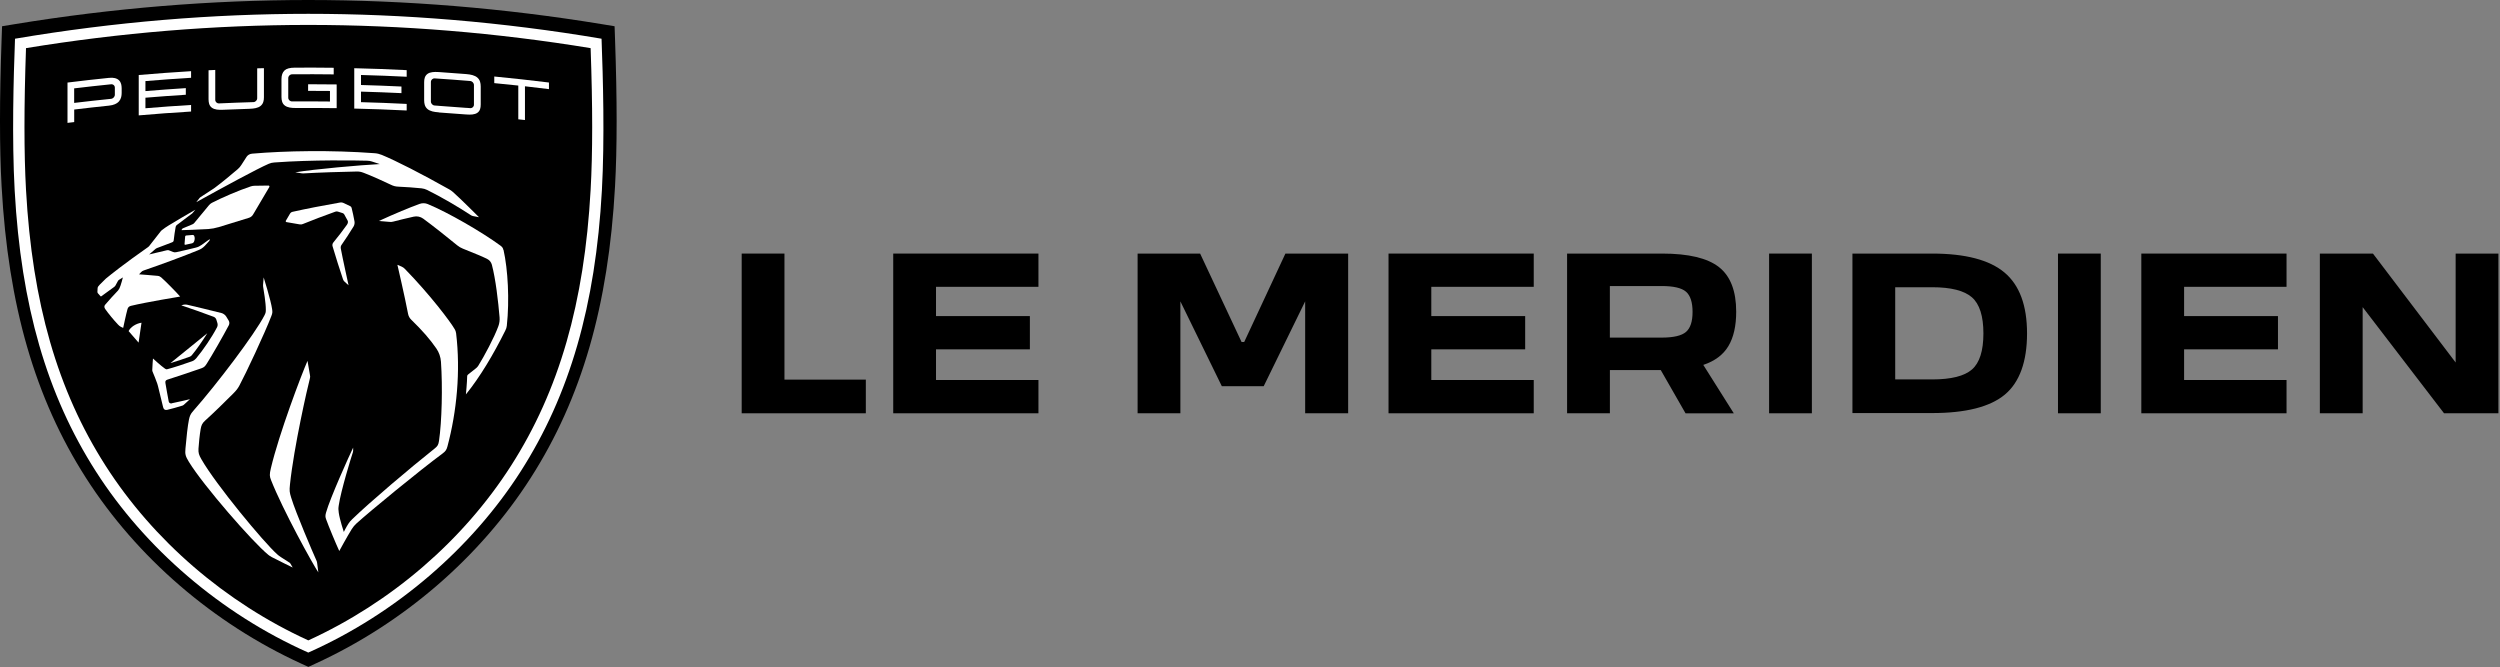 <svg xmlns="http://www.w3.org/2000/svg" width="236" height="63" viewBox="0 0 236 63" fill="none"><rect x="0" y="0" width="236" height="63" fill="#808080" stroke="none"/><path d="M28.473 62.663C20.145 58.857 12.915 52.622 8.109 45.104C3.304 37.591 0.774 28.848 0.152 17.596C-0.051 13.957 -0.051 9.405 0.152 3.685L0.194 2.478L1.407 2.278C10.615 0.768 19.932 0 29.105 0C38.279 0 47.596 0.768 56.804 2.278L58.017 2.478L58.059 3.685C58.261 9.405 58.261 13.953 58.059 17.596C57.437 28.851 54.91 37.591 50.105 45.104C45.3 52.622 38.066 58.857 29.741 62.663L29.109 62.954L28.476 62.663H28.473Z" fill="black"></path><path d="M16.227 38.079C16.049 38.113 15.955 38.018 15.927 37.901C15.857 37.583 15.675 36.486 15.616 36.164C15.584 35.987 15.64 35.892 15.801 35.839C16.594 35.586 17.929 35.143 19.006 34.768C19.282 34.674 19.369 34.564 19.523 34.322C19.974 33.618 21.078 31.7 21.599 30.705C21.672 30.565 21.669 30.395 21.585 30.259L21.347 29.869C21.267 29.737 21.074 29.593 20.921 29.555C19.827 29.279 18.38 28.931 17.698 28.772C17.548 28.738 17.387 28.742 17.241 28.787L17.115 28.825C18.163 29.177 19.054 29.491 20.183 29.911C20.281 29.948 20.386 30.058 20.417 30.157L20.522 30.493C20.564 30.63 20.55 30.777 20.484 30.902C20.005 31.825 19.17 33.051 18.506 33.842C18.404 33.959 18.279 34.05 18.132 34.103C17.489 34.337 16.322 34.719 15.811 34.848C15.71 34.874 15.661 34.863 15.577 34.803C15.207 34.549 14.441 33.842 14.441 33.842C14.441 33.842 14.379 34.606 14.372 34.95C14.372 34.988 14.379 35.026 14.393 35.06C14.522 35.359 14.752 35.934 14.85 36.225C14.875 36.301 14.896 36.369 14.913 36.444C15.043 36.948 15.396 38.431 15.396 38.431C15.448 38.654 15.577 38.733 15.776 38.692C16.035 38.635 16.867 38.408 17.209 38.294C17.262 38.276 17.307 38.249 17.349 38.215C17.569 38.018 17.936 37.682 17.936 37.682C17.936 37.682 16.689 37.98 16.217 38.068L16.227 38.079Z" fill="white"></path><path d="M18.111 33.528C18.534 33.024 19.097 32.215 19.569 31.458L16.091 34.277C16.661 34.106 17.433 33.849 17.898 33.679C17.982 33.649 18.055 33.596 18.111 33.531V33.528Z" fill="white"></path><path d="M18.195 22.178L17.573 22.231C17.524 22.234 17.482 22.272 17.478 22.321L17.419 23.048C17.419 23.086 17.45 23.116 17.489 23.108L18.118 22.972C18.195 22.957 18.286 22.889 18.314 22.817C18.39 22.643 18.411 22.442 18.331 22.261C18.307 22.208 18.251 22.174 18.191 22.178H18.195Z" fill="white"></path><path d="M12.139 31.254L13.082 32.343L13.358 30.463C12.813 30.546 12.31 30.891 12.139 31.258V31.254Z" fill="white"></path><path d="M42.909 31.053C42.525 30.38 40.61 27.834 38.212 25.375C38.125 25.284 38.02 25.212 37.905 25.163L37.514 24.996C37.514 24.996 38.212 27.993 38.523 29.631C38.562 29.839 38.667 30.032 38.821 30.179C39.893 31.224 40.599 32.037 41.19 32.896C41.449 33.27 41.595 33.702 41.627 34.152C41.791 36.531 41.711 39.804 41.441 41.627C41.386 41.998 41.295 42.127 41.05 42.324C38.73 44.166 34.892 47.416 33.246 49.016C33.072 49.187 33.009 49.262 32.904 49.417C32.687 49.739 32.457 50.216 32.457 50.216C32.457 50.216 32.065 49.039 31.978 48.396C31.936 48.097 31.933 48.014 31.978 47.707C32.177 46.33 33.156 43.156 33.316 42.683C33.33 42.641 33.337 42.6 33.337 42.554V42.255C32.984 42.982 31.16 47.011 30.776 48.396C30.695 48.687 30.709 48.801 30.786 49.02C31.024 49.686 31.712 51.339 32.027 52.016C32.027 52.016 32.775 50.639 33.208 49.943C33.33 49.75 33.477 49.572 33.648 49.417C34.945 48.241 39.6 44.42 41.777 42.812C42.071 42.596 42.158 42.445 42.238 42.146C43.119 38.843 43.489 35.045 43.056 31.458C43.039 31.311 42.99 31.182 42.913 31.053H42.909Z" fill="white"></path><path d="M33.372 21.391C33.46 21.239 33.495 21.062 33.463 20.891C33.39 20.475 33.282 19.987 33.191 19.62C33.173 19.552 33.128 19.495 33.061 19.461L32.404 19.151C32.317 19.109 32.223 19.098 32.128 19.113C30.545 19.389 28.878 19.711 27.62 19.995C27.515 20.017 27.428 20.082 27.375 20.172L26.984 20.838C26.953 20.891 26.984 20.956 27.044 20.967C27.372 21.027 28.047 21.145 28.277 21.179C28.42 21.198 28.466 21.194 28.585 21.149C29.381 20.823 30.688 20.324 31.66 19.98C31.737 19.953 31.821 19.949 31.898 19.976L32.341 20.116C32.408 20.135 32.46 20.18 32.495 20.237C32.617 20.449 32.743 20.68 32.82 20.831C32.873 20.941 32.845 21.084 32.75 21.217C32.422 21.686 31.856 22.424 31.471 22.885C31.387 22.987 31.356 23.123 31.394 23.248C31.622 24.02 32.114 25.605 32.38 26.366C32.411 26.46 32.46 26.528 32.534 26.596L32.904 26.93C32.904 26.93 32.313 24.247 32.174 23.479C32.153 23.358 32.16 23.237 32.23 23.135C32.541 22.688 33.1 21.852 33.369 21.391H33.372Z" fill="white"></path><path d="M47.522 23.6C47.477 23.396 47.41 23.313 47.239 23.184C45.467 21.886 42.28 20.048 40.383 19.265C40.138 19.162 39.865 19.159 39.617 19.246C38.712 19.571 37.265 20.169 35.766 20.861C35.766 20.861 36.427 20.91 36.745 20.944C36.905 20.963 36.968 20.959 37.126 20.918C37.587 20.797 38.405 20.596 39.051 20.453C39.366 20.381 39.694 20.453 39.953 20.642C40.837 21.289 42.256 22.412 43.164 23.161C43.322 23.29 43.503 23.396 43.692 23.471C45.076 24.016 45.684 24.289 45.995 24.448C46.212 24.557 46.369 24.754 46.432 24.989C46.792 26.354 47.033 28.447 47.159 29.956C47.183 30.236 47.145 30.516 47.05 30.781C46.659 31.863 45.691 33.664 45.149 34.526C45.1 34.602 45.048 34.663 44.957 34.742C44.765 34.905 44.426 35.173 44.178 35.362C44.129 35.4 44.101 35.453 44.101 35.514C44.094 36.1 43.982 37.231 43.982 37.231C45.31 35.593 46.575 33.471 47.697 31.212C47.788 31.027 47.826 30.921 47.844 30.747C48.106 28.326 47.949 25.45 47.533 23.593L47.522 23.6Z" fill="white"></path><path d="M29.867 52.902C29.556 52.209 27.927 48.426 27.487 46.977C27.33 46.466 27.312 46.326 27.372 45.748C27.742 42.188 29.042 36.524 29.248 35.748C29.29 35.586 29.287 35.54 29.255 35.374C29.203 35.079 29.028 34.065 29.028 34.065C28.441 35.404 26.344 40.939 25.572 44.196C25.425 44.809 25.453 44.976 25.582 45.309C26.694 48.142 29.531 53.265 30.052 54.037L29.937 53.144C29.926 53.061 29.905 52.981 29.87 52.906L29.867 52.902Z" fill="white"></path><path d="M27.341 53.121C27.341 53.121 26.722 52.728 26.533 52.603C26.338 52.474 26.268 52.417 26.177 52.334C24.887 51.188 20.365 45.725 19.009 43.349C18.782 42.952 18.716 42.763 18.737 42.361C18.761 41.904 18.852 41.018 18.943 40.5C18.999 40.178 19.076 39.963 19.355 39.713C20.124 39.028 21.365 37.803 22.015 37.152C22.298 36.868 22.441 36.687 22.591 36.41C23.186 35.313 25.006 31.432 25.614 29.839C25.723 29.555 25.73 29.476 25.688 29.184C25.572 28.348 24.891 26.188 24.891 26.188L24.831 26.91C24.828 26.96 24.831 27.009 24.838 27.058C24.891 27.372 25.101 28.609 25.094 29.245C25.094 29.464 25.08 29.544 24.961 29.778C24.049 31.545 20.484 36.252 18.233 38.801C17.978 39.089 17.909 39.278 17.839 39.603C17.723 40.141 17.59 41.37 17.507 42.346C17.461 42.872 17.496 43.05 17.835 43.606C19.195 45.827 23.818 51.142 25.328 52.376C25.426 52.455 25.534 52.527 25.649 52.588C26.18 52.868 27.631 53.575 27.631 53.575L27.407 53.189C27.393 53.163 27.372 53.14 27.348 53.125L27.341 53.121Z" fill="white"></path><path d="M20.623 21.448L23.496 20.562C23.664 20.513 23.807 20.399 23.895 20.244L25.425 17.653C25.46 17.592 25.415 17.513 25.345 17.517L24.034 17.536C23.922 17.536 23.776 17.558 23.671 17.596C22.532 17.971 20.907 18.678 19.994 19.151C19.89 19.204 19.795 19.291 19.722 19.378L18.338 21.05C18.293 21.107 18.233 21.149 18.167 21.175L17.272 21.55C17.23 21.569 17.195 21.599 17.174 21.64L17.132 21.727C17.132 21.727 19.026 21.671 19.663 21.622C20.012 21.595 20.291 21.542 20.623 21.444V21.448Z" fill="white"></path><path d="M25.887 15.338C29.504 15.069 33.662 15.145 34.669 15.171C34.819 15.171 34.969 15.201 35.112 15.247L35.85 15.489C34.033 15.583 29.647 15.966 27.872 16.268L28.497 16.363C28.543 16.37 28.584 16.37 28.63 16.37C29.944 16.291 32.513 16.208 33.641 16.192C33.917 16.189 34.061 16.211 34.34 16.317C34.997 16.563 36.318 17.154 36.86 17.422C37.146 17.566 37.342 17.611 37.636 17.623C38.226 17.645 39.128 17.71 39.795 17.778C39.977 17.797 40.152 17.85 40.316 17.929C41.69 18.606 43.325 19.571 44.447 20.312C44.513 20.354 44.587 20.384 44.663 20.399L45.219 20.506C45.219 20.506 43.44 18.72 42.741 18.111C42.64 18.024 42.532 17.948 42.413 17.88C39.764 16.389 37.381 15.175 36.039 14.622C35.822 14.532 35.595 14.479 35.364 14.463C31.265 14.157 26.977 14.233 23.804 14.505C23.577 14.524 23.398 14.634 23.29 14.785C23.168 14.963 22.965 15.281 22.78 15.576C22.689 15.72 22.581 15.848 22.451 15.962C21.878 16.453 20.921 17.248 20.313 17.698C20.26 17.736 20.232 17.755 20.194 17.785C19.942 17.956 19.1 18.5 18.946 18.599C18.887 18.637 18.876 18.648 18.831 18.701C18.782 18.761 18.53 19.083 18.53 19.083C21.053 17.687 24.268 15.939 25.369 15.462C25.534 15.39 25.708 15.349 25.887 15.338Z" fill="white"></path><path d="M14.106 23.207C14.074 23.248 14.036 23.282 13.994 23.313C11.747 24.887 10.489 25.893 9.993 26.301C9.79 26.498 9.598 26.687 9.419 26.869C9.262 27.032 9.224 27.092 9.213 27.217C9.206 27.327 9.196 27.471 9.196 27.554C9.196 27.599 9.21 27.637 9.234 27.675C9.266 27.72 9.444 27.921 9.486 27.962C9.507 27.981 9.535 27.989 9.556 27.974C9.888 27.743 10.356 27.402 10.779 27.085C10.814 27.058 10.873 26.998 10.898 26.956C10.968 26.835 11.062 26.661 11.118 26.551C11.153 26.479 11.177 26.453 11.261 26.4C11.345 26.347 11.6 26.188 11.6 26.188C11.6 26.188 11.408 26.96 11.272 27.228C11.223 27.319 11.181 27.384 11.146 27.421C10.814 27.762 10.216 28.42 9.916 28.779C9.814 28.901 9.849 29.052 9.93 29.169C10.206 29.57 10.779 30.263 11.128 30.626C11.237 30.735 11.286 30.785 11.383 30.838C11.527 30.917 11.628 30.951 11.628 30.951C11.628 30.951 11.915 29.597 12.037 29.177C12.079 29.033 12.17 28.919 12.351 28.874C13.826 28.515 17.006 27.996 17.006 27.996C16.671 27.603 15.553 26.472 15.214 26.184C15.112 26.097 15.018 26.055 14.885 26.04C14.473 25.995 13.127 25.897 13.127 25.897C13.127 25.897 13.243 25.768 13.33 25.681C13.41 25.602 13.456 25.571 13.564 25.533C15.217 24.97 17.419 24.152 18.705 23.623C18.984 23.509 19.117 23.426 19.341 23.199C19.439 23.101 19.634 22.885 19.746 22.753C19.771 22.726 19.781 22.707 19.788 22.673C19.795 22.635 19.806 22.564 19.806 22.564C19.806 22.564 19.257 22.968 19.04 23.116C18.841 23.252 18.712 23.316 18.478 23.377C18.023 23.494 17.171 23.691 16.664 23.801C16.524 23.831 16.458 23.831 16.335 23.786C16.255 23.755 16.098 23.695 16.007 23.653C15.906 23.608 15.86 23.6 15.755 23.623C15.305 23.721 14.078 24.02 14.078 24.02C14.078 24.02 14.64 23.524 14.686 23.494C14.738 23.453 14.766 23.441 14.854 23.403C15.28 23.237 15.804 23.052 16.245 22.874C16.346 22.832 16.388 22.783 16.398 22.688C16.426 22.352 16.524 21.75 16.58 21.432C16.598 21.342 16.625 21.292 16.699 21.236C16.957 21.035 17.912 20.316 18.139 20.15L18.181 20.108L18.439 19.798C17.761 20.188 16.549 20.891 15.923 21.281C15.654 21.448 15.525 21.538 15.259 21.743C15.231 21.765 15.203 21.792 15.182 21.822C15.018 22.026 14.347 22.878 14.109 23.192L14.106 23.207Z" fill="white"></path><path d="M13.096 10.888V7.082C14.742 6.939 16.388 6.818 18.038 6.719V7.343C16.601 7.43 15.165 7.533 13.729 7.654V8.599C14.997 8.494 16.269 8.399 17.541 8.319V8.944C16.269 9.023 15.001 9.118 13.729 9.224V10.219C15.165 10.098 16.598 9.995 18.038 9.908V10.529C16.388 10.627 14.742 10.748 13.096 10.892V10.888Z" fill="white"></path><path d="M6.372 11.6V7.794C7.676 7.631 8.979 7.483 10.283 7.351C10.51 7.328 10.691 7.336 10.845 7.374C11.009 7.415 11.142 7.487 11.24 7.585C11.338 7.684 11.404 7.805 11.439 7.945C11.467 8.062 11.485 8.195 11.485 8.331V8.773C11.485 8.91 11.471 9.042 11.439 9.167C11.404 9.314 11.335 9.447 11.24 9.56C11.142 9.674 11.009 9.768 10.842 9.84C10.691 9.905 10.51 9.95 10.283 9.973C9.189 10.086 8.095 10.207 7.005 10.34V11.524C6.795 11.55 6.585 11.577 6.372 11.6ZM7.001 9.715C8.161 9.576 9.322 9.447 10.482 9.33C10.681 9.311 10.842 9.133 10.842 8.94V8.274C10.842 8.077 10.681 7.934 10.482 7.956C9.322 8.074 8.161 8.202 7.001 8.342V9.719V9.715Z" fill="white"></path><path d="M41.424 10.605C41.179 10.589 40.98 10.559 40.819 10.518C40.634 10.468 40.48 10.396 40.365 10.302C40.236 10.196 40.148 10.063 40.099 9.905C40.061 9.776 40.04 9.632 40.04 9.462C40.04 8.898 40.04 8.331 40.04 7.767C40.04 7.597 40.057 7.453 40.099 7.332C40.148 7.181 40.236 7.06 40.365 6.969C40.48 6.886 40.634 6.833 40.819 6.81C40.984 6.787 41.179 6.787 41.424 6.802C42.28 6.859 43.14 6.923 43.996 6.992C44.241 7.01 44.44 7.044 44.601 7.09C44.786 7.143 44.94 7.219 45.055 7.317C45.184 7.427 45.272 7.563 45.321 7.722C45.359 7.85 45.38 7.998 45.38 8.168C45.38 8.732 45.38 9.299 45.38 9.863C45.38 10.033 45.362 10.173 45.321 10.298C45.272 10.449 45.184 10.567 45.055 10.654C44.94 10.733 44.786 10.782 44.601 10.805C44.436 10.824 44.241 10.824 43.996 10.805C43.14 10.737 42.28 10.673 41.424 10.616V10.605ZM41.039 7.4C40.84 7.389 40.68 7.536 40.676 7.733C40.676 8.35 40.676 8.966 40.676 9.583C40.676 9.78 40.837 9.95 41.039 9.961C41.144 9.969 41.253 9.977 41.358 9.984C41.382 9.984 41.403 9.988 41.431 9.992C42.284 10.048 43.136 10.113 43.989 10.181C44.007 10.181 44.02 10.181 44.038 10.181C44.153 10.188 44.265 10.2 44.38 10.207C44.58 10.222 44.74 10.079 44.74 9.882C44.74 9.265 44.74 8.649 44.74 8.032C44.74 7.835 44.58 7.661 44.38 7.646C43.266 7.555 42.154 7.472 41.039 7.4Z" fill="white"></path><path d="M48.927 11.263V8.077C48.172 7.994 47.417 7.918 46.659 7.847V7.222C48.382 7.389 50.101 7.578 51.821 7.79V8.414C51.066 8.319 50.311 8.232 49.556 8.145V11.331C49.347 11.308 49.137 11.286 48.924 11.263H48.927Z" fill="white"></path><path d="M33.442 10.245V6.439C35.092 6.477 36.741 6.538 38.391 6.621C38.391 6.829 38.391 7.037 38.391 7.245C36.955 7.173 35.515 7.116 34.078 7.079V8.024C35.35 8.058 36.623 8.108 37.898 8.168C37.898 8.376 37.898 8.584 37.898 8.792C36.626 8.732 35.354 8.683 34.078 8.649V9.644C35.518 9.681 36.955 9.738 38.391 9.81C38.391 10.018 38.391 10.226 38.391 10.431C36.741 10.347 35.092 10.287 33.442 10.249V10.245Z" fill="white"></path><path d="M27.962 10.196C27.718 10.196 27.518 10.185 27.354 10.154C27.169 10.12 27.015 10.056 26.896 9.969C26.767 9.874 26.676 9.746 26.631 9.591C26.592 9.466 26.571 9.322 26.571 9.152C26.571 8.592 26.571 8.032 26.571 7.468C26.571 7.105 26.669 6.829 26.858 6.651C27.047 6.473 27.358 6.39 27.836 6.386C29.059 6.379 30.279 6.382 31.502 6.398V7.022C30.192 7.003 28.881 7.003 27.574 7.014C27.375 7.014 27.211 7.177 27.211 7.374C27.211 7.964 27.211 8.554 27.211 9.144C27.211 9.171 27.211 9.197 27.211 9.224C27.211 9.42 27.372 9.575 27.574 9.575C27.679 9.575 27.784 9.575 27.889 9.575C27.913 9.575 27.938 9.575 27.966 9.575C29.028 9.568 30.087 9.572 31.149 9.583V8.588C30.461 8.58 29.772 8.577 29.084 8.577C29.084 8.369 29.084 8.161 29.087 7.952C29.986 7.952 30.884 7.96 31.782 7.971V10.211C30.506 10.192 29.231 10.188 27.955 10.196H27.962Z" fill="white"></path><path d="M21.078 10.362C20.833 10.374 20.634 10.366 20.47 10.344C20.285 10.317 20.131 10.26 20.012 10.177C19.883 10.086 19.795 9.961 19.746 9.81C19.708 9.685 19.687 9.541 19.687 9.375V6.632C19.897 6.621 20.11 6.609 20.32 6.602C20.32 7.544 20.32 8.482 20.32 9.424C20.32 9.621 20.48 9.772 20.683 9.761C21.759 9.712 22.839 9.67 23.916 9.64C24.115 9.636 24.279 9.47 24.279 9.273C24.279 8.331 24.279 7.393 24.279 6.45C24.492 6.447 24.702 6.439 24.915 6.435V9.178C24.915 9.348 24.898 9.492 24.856 9.621C24.807 9.776 24.719 9.905 24.59 10.007C24.475 10.098 24.321 10.166 24.132 10.207C23.968 10.245 23.769 10.264 23.524 10.272C22.706 10.298 21.892 10.325 21.074 10.362H21.078Z" fill="white"></path><path d="M56.786 3.655C47.354 2.058 38.058 1.305 29.102 1.305C20.145 1.305 10.852 2.054 1.417 3.655C1.277 7.37 1.116 13.105 1.385 17.978C1.986 28.836 4.419 37.262 9.049 44.499C13.662 51.714 20.805 57.918 29.102 61.603C37.398 57.918 44.541 51.714 49.154 44.499C53.781 37.262 56.217 28.832 56.818 17.978C57.087 13.109 56.926 7.37 56.786 3.655ZM55.755 17.921C55.165 28.594 52.781 36.864 48.256 43.943C43.73 51.021 36.94 56.87 29.105 60.453C21.266 56.87 14.48 51.021 9.954 43.943C5.429 36.861 3.045 28.594 2.455 17.921C2.262 14.433 2.262 10.052 2.455 4.544C11.317 3.091 20.277 2.353 29.105 2.353C37.932 2.353 46.896 3.091 55.755 4.544C55.951 10.052 55.951 14.433 55.755 17.921Z" fill="white"></path><path d="M81.734 39.014H70.015V23.937H74.053V35.836H81.734V39.014Z" fill="black"></path><path d="M98.029 39.014H84.321V23.937H98.029V27.076H88.359V29.839H97.22V32.978H88.359V35.872H98.029V39.011V39.014Z" fill="black"></path><path d="M111.428 39.014H107.39V23.937H113.291L117.204 32.285H117.452L121.343 23.937H127.266V39.014H123.207V28.45L119.294 36.457H115.34L111.428 28.45V39.014Z" fill="black"></path><path d="M144.785 39.014H131.077V23.937H144.785V27.076H135.115V29.839H143.976V32.978H135.115V35.872H144.785V39.011V39.014Z" fill="black"></path><path d="M151.971 39.014H147.933V23.937H156.899C159.399 23.937 161.188 24.364 162.272 25.215C163.356 26.067 163.897 27.47 163.897 29.427C163.897 30.768 163.652 31.849 163.162 32.67C162.672 33.492 161.881 34.083 160.791 34.447L163.67 39.017H159.115L156.777 34.937H151.974V39.017L151.971 39.014ZM156.857 27.002H151.971V31.87H156.857C157.974 31.87 158.742 31.691 159.157 31.335C159.572 30.977 159.778 30.349 159.778 29.445C159.778 28.54 159.572 27.895 159.157 27.536C158.742 27.178 157.977 27.002 156.857 27.002Z" fill="black"></path><path d="M171.041 39.014H167.003V23.937H171.041V39.014Z" fill="black"></path><path d="M182.387 38.996H174.87V23.937H182.387C185.52 23.937 187.799 24.532 189.22 25.723C190.642 26.915 191.353 28.832 191.353 31.476C191.353 34.119 190.657 36.081 189.262 37.246C187.867 38.41 185.577 38.993 182.387 38.993V38.996ZM182.387 27.115H178.908V35.818H182.387C184.182 35.818 185.436 35.505 186.156 34.877C186.873 34.25 187.234 33.115 187.234 31.476C187.234 29.836 186.873 28.698 186.147 28.065C185.421 27.432 184.17 27.115 182.39 27.115H182.387Z" fill="black"></path><path d="M198.312 39.014H194.274V23.937H198.312V39.014Z" fill="black"></path><path d="M215.849 39.014H202.141V23.937H215.849V27.076H206.179V29.839H215.04V32.978H206.179V35.872H215.849V39.011V39.014Z" fill="black"></path><path d="M223.032 39.014H218.994V23.937H224.006L231.813 34.22V23.937H235.851V39.014H230.717L223.035 28.994V39.014H223.032Z" fill="black"></path></svg>